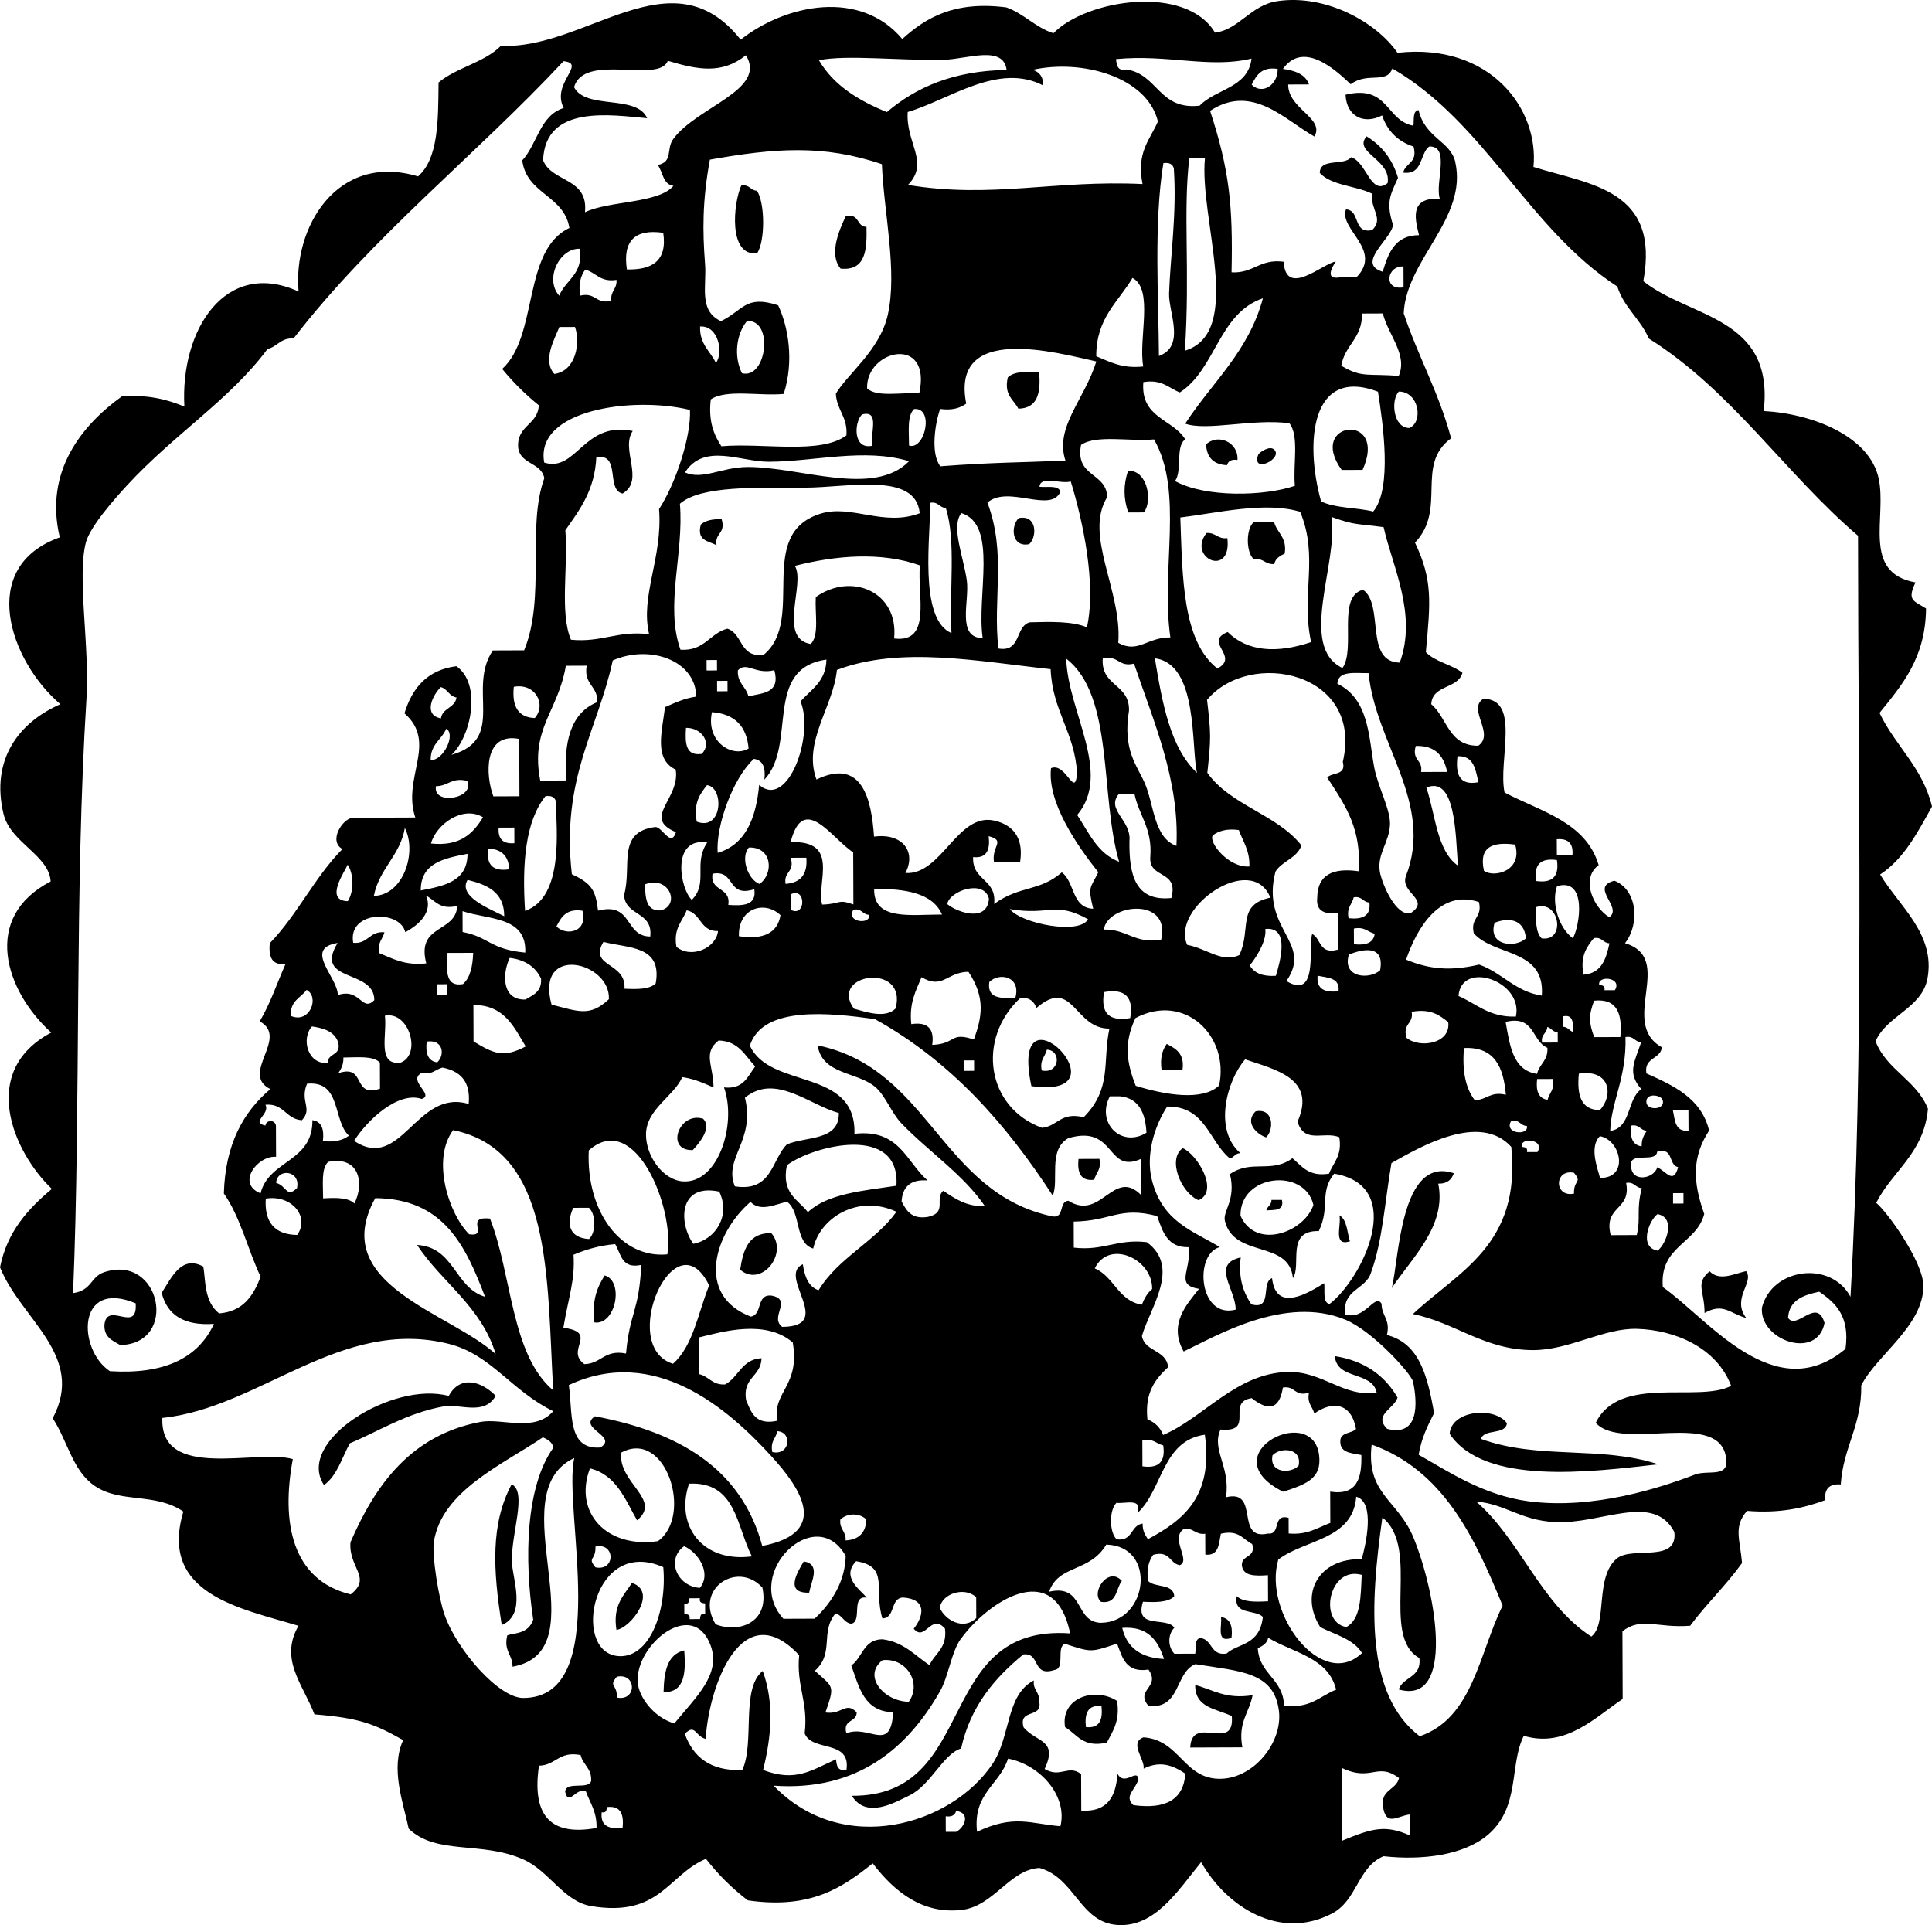 <?xml version="1.0"?>
<svg xmlns:rdf="http://www.w3.org/1999/02/22-rdf-syntax-ns#" xmlns="http://www.w3.org/2000/svg" xmlns:cc="http://web.resource.org/cc/" xmlns:xlink="http://www.w3.org/1999/xlink" xmlns:dc="http://purl.org/dc/elements/1.1/" xmlns:svg="http://www.w3.org/2000/svg" enable-background="new 0 0 207.438 206.702" xml:space="preserve" version="1.1" y="0px" x="0px" viewBox="0 0 207.438 206.702">
<g id="ornaments_2_xA0_Image" clip-rule="evenodd" fill-rule="evenodd">
	<path d="m79.587 19.926c0.903-0.16 0.965 0.528 1.681 0.553 0.88 1.282 0.896 5.431 0.025 6.715-3.139 0.356-2.551-5.408-1.706-7.268z"/>
	<path d="m90.792 23.244c1.526-0.415 1.131 1.106 2.243 1.111 0.057 2.471-0.076 4.754-2.782 4.486-1.311-1.581-0.097-4.224 0.539-5.597z"/>
	<path d="m111.56 39.954c0.229 2.268-0.189 3.898-2.223 3.926-0.501-0.995-1.566-1.419-1.132-3.354 0.65-0.648 1.97-0.643 3.35-0.572z"/>
	<path d="m146.3 50.454c-0.747 0.002-1.493 0.004-2.24 0.009-3.82-5.268 5.06-6.263 2.24-0.009z"/>
	<path d="m132.86 49.385c-0.65-0.088-0.997 0.128-1.118 0.562-1.423-0.063-2.174-0.804-2.247-2.229 1.29-1.216 3.5-0.216 3.37 1.667z"/>
	<path d="m135.1 48.818c0.078-0.218 1.18-0.995 1.677-0.567 1.11 0.959-2.47 2.708-1.68 0.567z"/>
	<path d="m121.12 50.549c2.093-0.087 2.648 3.231 1.699 4.47-0.561 0.002-1.12 0.005-1.681 0.007-0.52-1.501-0.53-2.972-0.02-4.477z"/>
	<path d="m77.484 55.752c0.469 1.581-0.782 1.453-0.549 2.801-0.819-0.487-2.168-0.437-1.688-2.231 0.497-0.438 1.262-0.606 2.237-0.57z"/>
	<path d="m109.38 55.632c1.936-0.401 2.013 1.954 1.129 2.794-1.93 0.398-2.01-1.956-1.13-2.794z"/>
	<path d="m134.57 56.094c0.746-0.002 1.491-0.005 2.238-0.007 0.325 1.168 1.394 1.589 1.132 3.352-0.497 0.25-1 0.494-1.116 1.125-1.002 0.073-1.182-0.681-2.24-0.553-0.8-0.742-0.81-3.166-0.01-3.917z"/>
	<path d="m129.54 57.232c1.002-0.075 1.185 0.681 2.241 0.551 0.51 4.286-4.35 2.169-2.24-0.551z"/>
	<path d="m110.74 116.62c-2.54-11.88 10.73 1.5 0 0zm1.11-1.68c1.91 0.412 2.175-2.147 0.551-2.24-0.17 0.76-0.79 1.08-0.55 2.24z"/>
	<path d="m125.27 112.09c0.982 0.508 1.947 1.034 1.69 2.792-0.747 0.004-1.494 0.007-2.241 0.009-0.18-1.29 0.08-2.14 0.55-2.8z"/>
	<path d="m134.81 119.33c1.936-0.401 2.013 1.953 1.129 2.794-1.14-0.4-2.29-1.67-1.13-2.79z"/>
	<path d="m75.49 120.12c0.956 0.942-0.314 2.519-1.107 3.363-3.003 0.11-1.494-4.17 1.107-3.36z"/>
	<path d="m126.99 123.28c1.549 0.651 3.958 4.625 1.699 5.59-1.91-0.81-3.37-4.43-1.7-5.59z"/>
	<path d="m115.8 124.44c0.747-0.002 1.493-0.004 2.24-0.009 0.241 1.168-0.378 1.482-0.553 2.241-1.47 0.18-1.84-0.77-1.69-2.23z"/>
	<path d="m156.1 125.97c-0.241 0.688-0.712 1.149-1.676 1.122 0.927 4.536-2.857 7.988-4.991 11.215 0.79-2.98 0.89-14.29 6.67-12.33z"/>
	<path d="m136.52 128.84c0.373 0 0.744-0.002 1.118-0.002 0.269 1.19-0.795 1.067-1.672 1.122 0.1-0.45 0.56-0.56 0.55-1.12z"/>
	<path d="m143.81 130.49c0.833 0.471 0.817 1.799 1.131 2.794-1.88 0.59-0.88-1.73-1.13-2.79z"/>
	<path d="m82.812 132.4c1.891 2.184-1.067 5.882-3.342 3.933 0.325-2.09 0.86-3.98 3.342-3.93z"/>
	<path d="m64.922 136.95c2.113 0.602 1.188 5.375-1.101 5.042-0.294-2.34 0.299-3.79 1.101-5.04z"/>
	<path d="m183.56 136.5c1.062 1.106 2.646 0.262 3.917-0.017 0.913 1.205-1.601 2.91 0.018 5.037-1.769-0.496-2.461-1.678-4.477-0.542 0-2.42-1.04-3.14 0.54-4.48z"/>
	<path d="m53.219 149.87c-1.232 2.177-3.834 0.822-5.594 1.139-4.001 0.722-7.048 2.714-10.057 3.957-0.866 1.556-1.364 3.478-2.781 4.488-3.097-4.702 7.383-11.21 13.395-9.566 1.196-2.25 3.481-1.62 5.037-0.02z"/>
	<path d="m161.8 152.81c-0.176 1.312-2.439 0.553-2.792 1.691 6.232 2.259 12.848 0.694 19.039 2.724-7.296 0.829-18.688 2.302-22.398-3.272 0.17-2.54 4.82-2.97 6.15-1.14z"/>
	<path d="m137.76 160.17c-8.122-4.09 3.878-9.979 3.905-3.37 0.02 2.01-1.57 2.63-3.9 3.37zm-1.13-3.91c-0.385 1.94 1.97 1.999 2.803 1.108 0.39-1.94-1.97-2-2.8-1.11z"/>
	<path d="m54.933 159.37c1.713 0.827-0.097 5.367 0.033 8.394 0.078 1.809 1.582 5.598-1.094 6.72-0.942-5.93-1.212-10.86 1.061-15.11z"/>
	<path d="m86.304 167.65c1.847 0.314 0.811 2.108 0.574 3.356-2.712 0.09-1.203-2.29-0.574-3.36z"/>
	<path d="m120.45 169.75c-0.658 0.833-0.474 2.503-2.229 2.247-1.17-0.96 0.77-3.89 2.23-2.25z"/>
	<path d="m67.846 169.96c2.837 0.936-0.114 4.842-1.659 5.044-0.419-2.64 0.783-3.68 1.659-5.04z"/>
	<path d="m131.1 173.63c0.983 0.13 1.279 0.956 1.129 2.234-1.69 0.58-1-1.24-1.13-2.23z"/>
	<path d="m73.469 177.21c0.18 2.409 0.057 4.516-2.222 4.486 0.046-2.19 0.39-4.08 2.222-4.49z"/>
	<path d="m128.33 180.92c1.908 0.512 3.289 1.557 6.16 1.097-0.349 1.886-1.597 2.876-1.098 5.6-1.865 0.007-3.732 0.014-5.598 0.021 0.174-3.641 4.803 0.604 4.466-3.372-1.63-0.8-3.98-0.87-3.93-3.35z"/>
	<path d="m119.94 182.63c0.332 2.188-0.469 3.25-1.103 4.481-2.618 0.581-3.186-0.911-4.483-1.662-0.52-3.13 3.17-4.37 5.58-2.82zm-3.35 2.81c1.476 0.162 1.833-0.78 1.672-2.245-1.47-0.17-1.83 0.78-1.67 2.24z"/>
	<path d="m79.527 4.256c4.908-3.855 12.889-5.408 17.349-0.066 2.545-2.304 5.593-4.112 11.178-3.397 1.915 0.69 3.083 2.134 5.051 2.776 3.529-3.634 14.236-5.297 17.348-0.066 2.601-0.324 3.814-2.954 6.701-3.382 5.192-0.77 10.619 2.246 12.894 5.545 10.006-1.109 15.219 6.089 14.599 12.258 6.09 1.915 13.613 2.386 11.796 12.267 4.976 3.976 14.101 3.773 12.926 13.943 5.328 0.292 11.362 2.735 12.342 7.228 0.911 4.184-1.862 10.129 3.958 11.177-0.938 1.954-0.198 1.958 1.132 2.796-0.06 5.331-2.583 8.216-4.994 11.21 1.685 3.543 4.618 5.83 5.634 10.054-1.537 2.746-2.979 5.593-5.57 7.296 2.043 3.397 5.967 6.413 5.083 11.172-0.597 3.194-4.372 3.969-5.574 6.738 1.197 3.104 4.41 4.169 5.626 7.253-0.432 4.774-3.796 6.64-5.558 10.095 1.22 0.995 5.077 6.387 5.068 8.936-0.014 4.283-5.01 7.4-6.672 10.659 0.063 4.338-1.94 6.624-2.2 10.639-1.22-0.096-1.778 0.467-1.671 1.688-2.318 0.86-4.924 1.435-8.392 1.15-1.484 1.693-0.758 3.044-0.537 5.6-1.71 2.391-3.823 4.383-5.572 6.735-3.56 0.28-5.189-0.986-7.273 0.588 0.009 2.425 0.019 4.85 0.027 7.275-2.924 1.942-6.099 5.297-10.616 3.958-1.58 3.104-0.335 7.657-3.878 10.647-2.603 2.197-7.075 2.737-11.184 2.279-2.814 1.198-2.796 4.755-5.574 6.181-5.606 2.876-11.263-0.718-14.009-5.545-2.566 3.17-4.974 6.979-8.932 6.749-4.099-0.234-4.572-5.044-8.416-6.123-3.202 0.144-4.921 4.129-8.378 4.509-4.165 0.46-7.163-1.903-9.533-5.001-3.222 2.566-6.621 4.953-13.416 3.97-1.692-1.291-3.189-2.778-4.495-4.461-4.126 1.763-4.915 6.289-12.292 5.085-2.981-0.485-4.522-3.773-7.295-5.01-4.531-2.018-9.319-0.429-12.324-3.309-0.586-2.795-1.986-6.44-0.597-9.512-3.04-1.708-4.605-2.371-9.524-2.765-1.233-3.231-3.795-5.892-1.715-9.508-6.118-1.86-15.035-3.352-12.359-12.265-3.043-2.074-6.743-0.856-9.523-2.76-2.4-1.645-2.905-4.841-4.507-7.26 3.578-6.725-3.405-10.593-5.657-16.206 0.777-3.876 3.029-6.287 5.564-8.419-4.206-4.02-7.864-12.663-0.064-16.785-4.981-4.504-7.488-12.388-0.062-16.229-0.179-2.837-4.322-4.149-5.064-7.257-1.382-5.793 1.603-9.812 6.111-11.775-5.392-4.57-9-14.736-0.068-17.91-1.711-7.15 2.464-12.112 6.658-15.134 2.811-0.212 4.881 0.323 6.72 1.09-0.462-8.254 4.42-15.917 12.265-12.356-0.622-6.77 4.052-14.977 12.825-12.362 2.191-1.913 2.166-6.025 2.2-10.081 1.931-1.617 4.947-2.154 6.702-3.944 9.087 0.457 18.348-10.015 25.727-0.666zm76.723 13.14c1.356 6.041-5.281 10.491-5.534 16.25 1.544 4.627 3.796 8.535 5.088 13.415-3.896 2.862-0.41 7.572-3.876 11.206 1.927 4.051 1.657 6.378 1.166 11.748 0.992 1.062 2.782 1.319 3.926 2.225-0.477 1.76-3.229 1.254-3.348 3.37 1.726 1.446 1.852 4.502 5.056 4.458 1.819-1.287-1.234-3.941 0.539-5.039 4.062 0.025 1.551 6.679 2.277 10.062 3.91 2.054 8.742 3.179 10.104 7.799-2.008 1.476-0.519 4.611 1.142 5.593 1.486-1.068-2.175-3.215 0.544-3.921 2.455 0.954 2.771 4.614 1.143 6.711 5.475 1.646-0.73 8.564 3.963 11.179-0.169 1.32-1.94 1.048-1.669 2.803 2.962 1.323 5.896 2.676 6.737 6.133-1.84 2.835-1.771 5.485-0.523 8.956-0.85 3.245-4.81 3.404-4.449 7.852 4.891 3.437 11.998 12.989 19.615 6.641 0.489-3.491-1.048-4.938-2.823-6.146-1.69 0.367-3.225 0.886-3.346 2.812 0.945 1.371 3.095-2.293 3.919 0.544-0.783 4.04-7.014 1.872-6.722-1.653 1.079-4.246 7.375-5.103 9.509-1.156 1.472-26.042 0.818-54.194 0.809-81.709-7.845-6.704-13.537-15.574-22.467-21.182-0.89-2.097-2.659-3.311-3.379-5.582-9.603-6.244-14.142-17.584-24.154-23.414-0.619 1.719-2.659 0.328-4.472 1.696-1.908-1.849-5.165-4.584-7.28-1.651 1.305 0.182 2.411 0.565 2.803 1.667-0.744 0.004-1.491 0.007-2.236 0.009-0.006 2.648 3.953 3.591 2.819 5.586-3.129-1.733-6.665-5.756-11.203-2.755 2.061 6.308 2.464 10.111 2.304 17.338 2.378 0.13 3.009-1.476 5.594-1.139 0.231 3.919 4.222 0.167 5.597-0.02-0.342 0.521-1.296 2.067 0.564 1.676 0.561-0.002 1.118-0.005 1.679-0.007 2.828-2.915-1.949-5.16-1.146-7.271 1.576 0.093 0.706 2.655 2.806 2.227 1.289-1.248-0.198-2.182-0.016-3.917-1.749-0.858-4.35-0.86-5.604-2.218 0.005-1.667 2.637-0.727 3.352-1.689 1.686 0.469 2.098 4.215 3.929 2.78 0.443-2.532-3.755-3.3-2.257-5.026 1.612 0.995 2.785 2.435 3.375 4.463-0.87 1.917-1.296 2.61-0.542 5.04-0.101 1.482-4.045 4.144-1.103 5.039 0.608-1.999 1.294-3.919 3.903-3.93-0.599-2.254-0.749-4.021 2.225-3.926-0.542-1.701 1.178-5.682-1.141-5.593-1.043 0.822-0.646 3.074-2.787 2.808 0.234-1.068 1.596-1.018 1.111-2.801-1.686-0.553-2.809-1.669-3.375-3.345-1.934 1.011-3.819 0.125-3.924-2.223 4.644-1.12 4.302 2.783 7.289 3.33 0.082-0.661-0.104-1.59 0.551-1.681 0.72 3.038 3.43 3.305 3.95 5.596zm-84.55-10.872c-0.935 2.496-8.983-0.915-10.062 2.837 1.271 2.464 6.703 0.736 7.847 3.329-3.849-0.332-10.938-1.514-11.175 4.521 0.955 2.407 4.875 1.829 4.499 5.577 2.568-1.25 7.884-0.924 9.502-2.835-1.15-0.15-1.123-1.489-1.687-2.232 1.701-0.375 0.858-1.705 1.668-2.803 2.571-3.484 10.091-5.256 7.8-8.986-2.581 2.039-5.101 1.579-8.392 0.592zm29.66-0.111c-4.793 0.109-10.427-0.558-13.432 0.05 1.586 2.712 4.255 4.329 7.297 5.57 3.127-2.658 7.135-4.44 12.854-4.525-0.33-2.716-4.28-1.15-6.72-1.095zm-40.833 5.192c-1.39-2.673 2.522-4.793-0.02-5.037-9.457 10.129-20.453 18.727-28.986 29.771-1.394-0.08-1.729 0.888-2.795 1.13-4.007 5.415-10.001 9.136-15.054 14.61-1.411 1.528-4.009 4.475-4.453 6.171-0.962 3.673 0.419 11.128 0.063 16.79-1.285 20.442-0.592 43.18-1.437 63.806 2.061-0.303 1.85-1.76 3.351-2.252 6.093-2.004 8 7.701 1.708 7.826-0.82-0.482-1.777-0.831-1.687-2.231 0.332-2.529 3.582 1.072 3.349-2.252-6.378-2.66-6.235 4.996-2.77 7.287 5.802 0.369 9.475-1.376 11.173-5.08-3.191 0.221-5.018-0.934-5.61-3.334 1.056-1.612 2.108-4.088 4.467-2.817 0.265 1.41 0.049 3.726 1.699 5.03 2.597-0.209 3.682-1.922 4.462-3.935-1.386-2.91-2.175-6.422-3.951-8.938 0.144-5.247 2.061-8.735 4.993-11.213-3.332-1.646 2.079-5.516-1.146-7.271 1.121-1.862 1.86-4.099 2.775-6.167-1.474 0.175-1.839-0.77-1.688-2.231 2.947-3.024 4.823-7.109 7.796-10.104-1.538-0.854 0.013-3.281 1.108-3.363 2.238-0.007 4.477-0.016 6.715-0.025-1.44-4.295 2.443-8.027-1.163-11.188 0.83-2.705 2.422-4.659 5.578-5.058 2.752 1.92 1.583 7.556-0.525 9.517 5.95-1.69 1.637-7.08 4.436-11.21 1.12-0.005 2.239-0.009 3.358-0.014 2.345-5.661 0.255-13.214 2.168-18.475-0.325-1.735-2.638-1.462-2.811-3.35-0.125-2.35 2.118-2.357 2.221-4.483-1.446-1.166-2.756-2.466-3.932-3.903 3.915-3.548 2.143-12.738 7.216-15.136-0.58-3.537-4.594-3.609-5.063-7.255 1.621-1.75 1.885-4.833 4.455-5.628zm60.423-4.147c3.389 0.517 3.462 4.376 7.852 3.887 1.727-1.817 5.211-1.89 5.575-5.058-4.519 1.086-8.977-0.48-14.549 0.055 0.07 0.683 0.17 1.326 1.12 1.116zm-8.95 1.713c-4.842-2.5-10.088 1.55-14.54 2.853-0.222 3.377 2.39 5.395 0.029 7.833 9.027 1.487 15.688-0.553 25.184-0.096-0.679-3.459 0.815-4.766 1.653-6.722-1.175-4.812-8.193-6.718-13.451-5.542 0.71 0.228 1.15 0.717 1.13 1.674zm22.39-0.085c1.157 1.157 2.84-0.014 2.792-1.689-1.76-0.26-2.28 0.706-2.79 1.689zm-58.172 8.057c-0.811 4.429-0.792 7.628-0.517 11.194 0.187 2.414-0.717 5.01 1.702 6.148 2.37-1.118 2.625-2.874 6.149-1.701 1.079 2.284 1.732 5.955 0.597 9.512-2.554 0.253-6.164-0.544-7.833 0.59-0.276 2.336 0.327 3.79 1.139 5.03 4.477-0.389 10.657 0.913 13.427-1.17 0.141-2.015-1.044-2.694-1.136-4.472 1.234-2.113 4.701-4.655 5.564-8.417 1.079-4.707-0.421-11.115-0.621-16.227-6.254-2.133-11.527-1.726-18.471-0.487zm51.002 20.513c6.449-1.963 1.496-14.228 2.159-20.715-0.561 0.002-1.118 0.004-1.679 0.007-0.7 5.87 0.09 11.959-0.48 20.708zm-2.79 0.569c2.9-1.057 1.022-4.709 1.093-6.722 0.15-4.181 0.838-8.523 0.51-13.431-0.125-0.438-0.471-0.649-1.12-0.558-1.05 6.388-0.51 14.779-0.48 20.711zm-57.122-9.295c2.684 0.059 4.353-0.883 3.903-3.935-3.06-0.435-4.361 0.877-3.903 3.935zm-7.264 2.823c0.68-1.74 2.594-2.257 2.219-5.044-2.179-0.093-3.829 3.232-2.219 5.044zm2.239-0.009c1.71-0.412 1.65 0.961 3.36 0.549-0.13-1.057 0.625-1.236 0.551-2.241-1.759 0.275-2.19-0.79-3.362-1.106-0.469 0.651-0.733 1.503-0.549 2.798zm88.417-0.895c-0.003-0.747-0.007-1.494-0.007-2.238-1.83-0.111-2.2 2.632 0.01 2.238zm-32.99 7.403c1.452 0.592 2.746 1.348 5.039 1.098-0.54-3.015 1.154-8.277-1.154-9.51-1.52 2.587-3.91 4.298-3.89 8.412zm8.97 3.883c-1.211-0.464-1.912-1.441-3.921-1.106-0.314 3.875 3.151 3.939 4.499 6.142-1.093 0.77-0.286 3.427-1.102 4.479 3.307 1.812 9.644 1.622 12.875 0.513-0.217-2.221 0.492-5.368-0.588-6.716-3.907-0.523-8.854 0.863-11.189 0.043 2.857-4.409 6.813-7.733 8.344-13.462-4.75 1.606-5.06 7.62-8.92 10.107zm17.34-2.864c2.229 1.341 2.887 0.806 6.159 1.095 0.991-2.284-1.113-4.363-1.705-6.711-0.747 0.002-1.492 0.007-2.238 0.009 0.06 2.669-1.86 3.366-2.22 5.607zm-64.356 0.803c2.689 0.676 3.425-5.823 0.538-5.6-1.119 1.326-1.461 3.754-0.538 5.6zm-20.147 0.077c2.354-0.321 2.807-3.391 2.219-5.046-0.56 0.002-1.119 0.004-1.679 0.007-0.536 1.337-1.833 3.591-0.54 5.039zm17.344-1.186c0.84-1.014 0.304-4.044-1.694-3.91-0.062 1.936 1.104 2.633 1.694 3.91zm16.24 2.737c1.062 0.988 3.697 0.394 5.599 0.538 1.38-6.338-5.744-4.719-5.599-0.538zm10.639 1.637c-0.649 0.474-1.499 0.745-2.797 0.572-0.533 1.476-1.062 4.796 0.024 6.155 5.497-0.423 8.844-0.408 13.43-0.61-1.188-3.573 2.031-6.524 3.316-10.646-4.23-0.935-15.68-4.14-13.97 4.529zm38.1 10.489c1.48 0.758 3.819 0.647 5.6 1.098 2.072-2.468 1.041-9.5 0.513-12.873-7.19-2.719-7.88 5.426-6.11 11.775zm9.48-7.872c1.545-0.647 1.027-3.928-1.134-3.912-0.88 0.952-0.6 3.896 1.13 3.912zm-92.887 3.714c3.507 1.07 4.199-4.49 9.501-3.395-1.349 1.979 1.34 5.299-1.093 6.72-1.82-0.412-0.142-4.352-2.813-3.907-0.169 3.55-1.791 5.656-3.328 7.849 0.321 3.792-0.624 8.867 0.603 11.75 3.321 0.321 4.985-1.002 8.393-0.592-0.979-4.117 1.472-8.191 1.068-13.435 1.784-2.735 3.452-7.781 3.318-10.646-6.155-1.496-16.694-0.021-15.649 5.656zm39.169-1.831c1.712 0.54 2.738-4.128 0.544-3.919-0.769 0.726-0.544 2.434-0.544 3.919zm-3.917 0.016c-0.344-1.152 0.888-3.892-1.134-3.352-0.858 0.854-0.982 3.839 1.134 3.352zm22.385-0.086c-0.665 3.479 2.691 2.908 2.819 5.588-2.56 4.097 1.607 10.079 1.18 15.665 2.131 1.182 3.102-0.62 5.593-0.581-1.057-7.269 1.473-15.651-1.759-21.26-2.55 0.253-6.16-0.542-7.83 0.588zm-33.573 1.81c-2.984-0.002-6.924-2.061-8.949 1.15 1.909 0.845 3.935-0.574 6.713-0.585 5.722-0.016 13.538 3.268 17.346-0.624-4.816-1.451-10.213 0.055-15.11 0.059zm31.353 3.236c-1.057 2.33-5.608-0.779-7.831 1.15 2.059 5.495 0.561 10.254 1.18 15.665 2.482 0.421 1.761-2.343 3.348-2.81 2.295-0.063 4.586-0.127 6.157 0.535 1.027-4.672-0.451-11.465-1.737-15.662-0.981 0.326-3.29-0.663-3.356 0.574 0.84 0.09 2.06-0.21 2.24 0.548zm-27.424-0.453c-5.084 0.015-11.173-0.246-13.426 1.728 0.453 5.354-1.63 10.919 0.061 15.669 2.605 0.171 3.108-1.747 5.028-2.257 1.707 0.528 1.299 3.186 3.929 2.783 4.536-3.793-0.968-12.941 6.097-15.134 3.296-1.02 6.766 1.432 10.633-0.041-0.402-4.454-7.6-2.767-12.322-2.748zm15.734 15.61c-0.259-4.422 0.526-9.892-0.61-13.428-0.716-0.03-0.778-0.715-1.682-0.556 0.098 3.172-1.317 12.49 2.292 13.984zm24.57-12.406c0.236 6.503 0.223 13.255 3.98 16.213 2.459-1.298-1.571-2.835 1.104-3.921 2.098 2.09 5.227 2.339 8.959 1.084-1.118-5.128 0.854-9.1-1.173-13.986-3.74-1.144-8.97 0.143-12.87 0.61zm-22.92 6.802c0.297 2.168-1.134 6.107 1.702 6.15-0.681-4.557 1.686-12.185-2.29-13.424-1.15 1.451 0.24 4.696 0.59 7.274zm40.33 9.359c1.466-2.075-0.624-7.679 2.206-8.401 2.31 1.605 0.121 7.743 3.946 7.818 1.897-5.186-0.802-10.359-1.735-14.542-2.862-0.392-3.061-0.178-5.597-1.1 0.77 4.946-3.62 13.92 1.18 16.225zm-58.801-10.967c1.179 1.847-1.886 7.797 1.71 8.387 0.934-0.932 0.433-3.289 0.541-5.04 3.862-2.719 8.915-0.542 8.412 4.447 4.087 0.524 2.467-4.614 2.768-7.847-4.186-1.486-9.044-1.065-13.431 0.053zm-19.548 10.149c-1.622 7.497-5.562 12.691-4.392 22.961 2.249 1.027 2.548 1.844 2.813 3.905 3.75-0.968 2.817 2.783 5.607 2.778 0.296-2.732-2.694-2.156-2.814-4.465 0.879-3.031-0.845-6.754 3.329-7.289 0.745-0.086 1.698 2.268 2.241 0.551-3.698-1.548 0.475-3.545-0.025-6.715-2.358-1.123-1.479-4.03-1.146-6.713 1.044-0.451 2.046-0.94 3.354-1.129-0.081-3.954-5.074-5.607-8.967-3.881zm24.067 1.025c-0.392 3.976-3.69 7.74-2.194 11.762 4.921-2.369 5.909 2.159 6.18 6.132 3.067-0.412 4.559 1.628 3.373 3.905 3.857 0.269 5.583-6.469 9.491-5.634 1.277 0.273 3.331 1.166 2.816 4.465-0.934 0.005-1.867 0.009-2.801 0.012-0.287-1.756 1.312-2.291-0.569-2.796 0.164 1.464-0.195 2.407-1.67 2.245-0.13 2.566 2.54 2.309 2.258 5.028 2.778-2.006 4.841-1.291 7.264-3.384 1.407 1.016 1.039 3.819 3.37 3.903-0.587-2.398-0.325-2.159 0.547-3.919-2.259-2.849-5.492-7.479-5.078-11.172 1.614-0.683 2.564 3.345 2.799 0.546-0.253-4.424-2.655-6.686-2.84-11.181-7.68-0.818-16.128-2.513-22.952 0.088zm-13.991 0.055c0.373-0.002 0.746-0.005 1.119-0.005-0.001-0.373-0.002-0.747-0.005-1.118-0.373 0-0.744 0.002-1.118 0.004 0.002 0.372 0.003 0.745 0.004 1.119zm6.202 11.727c0.15-1.275-0.144-2.102-1.128-2.234-2.284 2.098-4.121 7.314-3.879 10.09 3.018-0.909 4.109-3.728 4.448-7.294 3.082 2.66 5.942-5.319 4.443-8.97 1.139-1.287 2.727-2.126 2.782-4.488-6.829 0.964-3.112 9.13-6.666 12.896zm33.591 3.789c1.257 1.917 2.195 4.156 4.498 5.021-2.079-7.08-0.518-17.833-5.68-21.804 0.17 5.698 4.96 12.299 1.18 16.783zm5.56-11.213c-0.706 4.263 0.87 5.884 1.708 7.829 0.988 2.289 0.947 5.836 3.384 6.702 0.346-7.053-2.46-13.383-4.553-19.57-1.71 0.415-1.65-0.958-3.36-0.544-0.21 3.01 2.9 2.691 2.82 5.583zm7.3 6.688c-0.651-2.801 0.164-11.711-4.525-12.294 0.8 4.803 1.64 9.573 4.52 12.294zm-70.516 0.83c0.933-0.005 1.866-0.009 2.798-0.012-0.326-4.226 0.52-7.289 3.326-8.407 0.085-1.771-1.495-1.865-1.135-3.915-0.746 0.002-1.493 0.007-2.239 0.009-0.835 4.944-3.84 6.711-2.75 12.325zm21.221-11.835c-0.081 1.391 0.886 1.73 1.131 2.794 1.489-0.378 3.46-0.285 2.787-2.81-2.041 0.505-2.985-0.977-3.918 0.016zm56.625 27.766c0.157 1.052-0.629 2.609-1.662 3.923 0.478 0.829 1.411 1.2 2.801 1.111 0.4-1.34 1.61-5.341-1.14-5.029zm2.26 5.589c3.476 2.106 2.325-3.65 2.778-5.048 0.995 0.496 0.722 2.268 2.806 1.667-0.005-1.305-0.012-2.612-0.016-3.917-1.462 0.164-2.407-0.196-2.246-1.669 0.027-2.389 1.617-3.229 4.468-2.814 0.239-4.525-1.264-6.811-3.397-10.063 0.52-0.599 2.065-0.18 1.674-1.685 2.252-9.667-9.979-12.16-14.576-6.658 0.426 3.693 0.429 4.133 0.03 7.833 2.478 3.498 7.471 4.457 10.104 7.797-0.479 1.385-2.067 1.663-2.787 2.81-1.62 6.241 4.07 7.546 1.18 11.746zm5.48-31.923c3.418 1.649 3.368 5.787 3.951 8.942 0.396 2.138 1.748 4.529 1.703 6.148-0.055 1.917-1.383 3.152-1.1 5.042 0.187 1.257 1.778 5.037 3.374 4.463 2.089-1.428-1.19-2.118-0.573-3.915 3.061-7.835-3.264-14.237-4.001-21.811-1.48 0.016-3.29-0.299-3.35 1.131zm-66.595 0.816c0.374-0.002 0.746-0.002 1.12-0.004-0.002-0.374-0.003-0.747-0.005-1.118-0.374 0.002-0.746 0.002-1.119 0.004 0.001 0.371 0.002 0.744 0.004 1.118zm-29.651 2.91c0.161-1.141 1.511-1.102 1.671-2.243-0.8-0.132-0.947-0.92-1.684-1.116-0.784 0.738-1.998 2.972 0.013 3.359zm10.074-0.037c1.279-1.457 0.051-3.789-2.251-3.352-0.216 2.093 0.459 3.284 2.251 3.352zm22.958 3.27c-0.204-2.418-1.515-3.716-3.933-3.903-0.691 3.177 2.197 4.955 3.933 3.903zm-34.134 1.248c1.401 0.048 2.724-2.812 1.667-3.366-0.493 1.185-1.698 1.663-1.667 3.366zm29.099-0.669c1.157-1.157-0.011-2.837-1.688-2.794-0.105 1.605-0.059 3.056 1.688 2.794zm-22.367 4.561c0.933-0.004 1.865-0.007 2.797-0.011-0.008-2.052-0.015-4.104-0.023-6.155-3.84-0.75-3.634 3.918-2.774 6.166zm99.606-2.619c0.932-0.002 1.865-0.007 2.799-0.009-0.355-1.703-1.253-2.855-3.368-2.785-0.46 1.583 0.79 1.446 0.57 2.794zm6.16 1.098c-0.321-1.362-0.49-2.876-2.248-2.79-0.23 1.913 0.18 3.188 2.25 2.79zm-111.93 0.426c-0.381 2.1 4.239 1.348 3.355-0.572-1.711-0.399-2.036 0.578-3.355 0.572zm27.998 3.809c2.798 1.057 2.956-3.707 1.103-3.919-0.738 0.939-1.475 1.879-1.103 3.919zm78.339-3.655c0.997 2.928 1.106 6.75 3.388 8.382-0.25-3.429-0.26-9.691-3.39-8.382zm-96.772 13.24c4.25-1.474 3.333-8.916 3.313-11.764-0.125-0.437-0.472-0.646-1.122-0.556-2.153 2.694-2.519 7.164-2.191 12.32zm64.892-7.521c-0.046 3.602 0.585 6.526 4.499 6.139 0.843-3.097-2.491-1.986-2.257-4.47 0.224-3.029-1.223-4.384-1.703-6.708-0.561 0.002-1.12 0.004-1.678 0.007-1.42 1.713 1.36 2.789 1.14 5.032zm-74.994 0.284c3.141 0.331 4.53-1.079 5.587-2.819-2.169-1.307-5.022 0.756-5.587 2.819zm38.616-0.146c5.35-0.196 2.75 4.297 3.383 6.702 2.091-0.059 1.593-0.633 3.357-0.014l-0.021-5.595c-2.267-1.446-5.34-6.49-6.719-1.093zm-44.749 5.768c3.148-0.048 4.665-4.646 3.331-7.289-0.528 3.008-2.746 4.338-3.331 7.289zm15.088-5.656c-0.002-0.558-0.005-1.118-0.006-1.678-0.56 0.002-1.119 0.005-1.679 0.007-0.097 1.22 0.464 1.778 1.685 1.671zm74.989-0.845c-0.501 0.724 1.694 3.514 3.931 3.343 0.05-1.735-0.695-2.671-1.135-3.912-1.3-0.176-2.15 0.098-2.8 0.569zm-55.938 6.93c1.816-1.84 0.111-3.88 1.655-6.162-3.945-0.6-2.899 5.021-1.655 6.162zm92.878-4.832c0.561-0.002 1.121-0.005 1.679-0.007 0.098-1.221-0.465-1.776-1.686-1.672 0.01 0.56 0.01 1.121 0.01 1.679zm-112.48 1.548c-0.074-1.423-0.823-2.166-2.248-2.229-0.253 1.75 0.495 2.495 2.248 2.229zm26.868 1.576c1.545-1.073 1.393-3.994-1.134-3.912-0.934 1.008-0.135 3.434 1.134 3.912zm77.789-1.414c1.082 0.792 4.177 0.014 3.348-2.812-2.39-0.322-3.93 0.2-3.35 2.812zm-114.16 2.113c2.504-0.487 5.025-0.959 5.022-3.935-2.503 0.487-5.024 0.958-5.022 3.935zm39.174-0.709c1.573-0.111 2.381-0.981 2.228-2.808-0.56 0.002-1.119 0.004-1.679 0.007 0.467 1.581-0.785 1.453-0.549 2.801zm-47.003 1.859c0.668-1.052 0.661-2.872-0.015-3.919-0.302 0.744-2.54 3.857 0.015 3.919zm127.59-2.166c1.751 0.252 2.495-0.494 2.229-2.248-1.76-0.252-2.5 0.497-2.23 2.248zm-86.738 2.569c1.602 0.105 3.055 0.06 2.792-1.689-3.004 0.965-1.968-2.138-4.485-1.66-0.295 1.98 1.988 1.365 1.693 3.349zm-24.06 1.211c-0.002-2.619-1.85-3.379-3.933-3.901-1.061 1.763 2.292 3.074 3.933 3.901zm73.328 3.076c2.143 0.403 3.746 1.97 5.6 1.1 1.325-2.787-0.323-5.406 3.333-6.168-2-4.987-10.75 1.097-8.93 5.068zm-56.542-3.7c2.176-0.524 0.957-3.81-1.688-2.792 0.07 1.428 0.115 2.881 1.688 2.792zm30.222 0.444c-1.023-2.339-3.95-2.76-7.285-2.769-0.102 3.473 3.95 2.76 7.285 2.769zm0.56-1.12c1.127 0.922 4.289 1.99 4.476-0.576-0.5-2.12-4.22-0.881-4.48 0.576zm63.24 0.319c-0.068 1.38-0.072 2.696 0.574 3.357 2.62 0.41 1.96-4.161-0.57-3.357zm3.93 3.347c0.742-1.298 1.566-6.563-1.699-5.591-0.63 1.708 0.15 4.466 1.7 5.591zm-125.36-0.65c-0.56-2.443-6.215-2.322-5.591 1.141 1.637 0.139 1.714-1.273 3.353-1.132-0.173 0.756-0.792 1.073-0.551 2.241 1.454 0.594 2.75 1.348 5.041 1.1-1.093-4.245 3.138-3.204 3.335-6.169-1.935 0.451-2.365-0.615-3.362-1.107 0.747 1.677-0.636 3.071-2.225 3.926zm41.404-2.392c1.636 0.815 1.624-2.507-0.006-1.678 0.003 0.558 0.004 1.118 0.006 1.678zm59.881 0.89c1.464 0.152 2.407-0.214 2.231-1.688-0.715-0.027-0.776-0.715-1.683-0.553-0.17 0.759-0.79 1.073-0.55 2.241zm6.18 4.452c2.532 1.05 4.772 1.238 7.835 0.528 2.482 0.87 3.828 2.888 6.729 3.334 0.383-5.067-5.114-4.211-7.301-6.688-0.412-1.71 0.959-1.651 0.547-3.361-4.2-1.412-6.68 2.821-7.82 6.191zm-71.646-2.52c2.648 0.398 4.148-0.344 4.468-2.257-1.661-1.608-4.564-0.8-4.468 2.257zm29.086-2.913c1.225 1.571 7.496 2.792 8.4 1.088-3.58-1.972-4.12-0.348-8.4-1.088zm-58.75 2.463c2.844 0.537 2.938 1.865 6.725 2.211 0.172-3.919-3.951-3.507-6.732-4.45 0.002 0.749 0.005 1.494 0.007 2.24zm10.072-0.598c1.084 1.084 3.427 0.572 2.791-1.689-1.757-0.258-2.283 0.707-2.791 1.689zm12.881 2.188c1.62 1.33 4.278 0.119 4.47-1.694-1.925 0.068-1.809-1.922-3.367-2.227-0.464 1.214-1.441 1.915-1.103 3.921zm20.693-3.434c-0.715-0.029-0.778-0.715-1.682-0.556-0.864 1.383 1.908 1.64 1.682 0.556zm25.194 1.581c2.482-0.068 3.29 1.555 6.16 1.098 1.1-4.63-5.74-3.901-6.16-1.093zm41.96-0.72c-0.751 2.514 2.269 2.708 3.366 1.669-0.18-2.103-1.88-2.27-3.37-1.673zm-15.1 2.293c1.277 0.152 2.104-0.141 2.234-1.125-0.756-0.173-1.07-0.792-2.241-0.553 0.01 0.553 0.01 1.113 0.01 1.673zm-109.1 5.46c2.432-0.809 2.58 1.903 3.919 0.544 0.014-3.397-6.557-1.833-3.941-6.139-3.724 0.61 0.027 3.67 0.022 5.6zm30.778-0.68c1.379 0.068 2.696 0.075 3.355-0.571 0.733-4.11-2.966-3.755-5.614-4.457-1.639 2.73 2.471 2.14 2.259 5.03zm102.97-1.51c1.924-0.135 2.432-1.674 2.787-3.368-0.717-0.027-0.778-0.715-1.683-0.553-0.74 0.94-1.48 1.88-1.11 3.92zm-120.32 1.02c0.799-0.694 1.053-1.929 1.107-3.363-0.934 0.002-1.865 0.007-2.797 0.009-0.018 1.7-0.313 3.68 1.69 3.35zm95.128-3.17c-0.757 2.514 2.263 2.709 3.36 1.667 0.49-2.77-1.84-2.29-3.36-1.67zm-88.406 4.82c0.818-0.489 1.772-0.845 1.67-2.243-0.601-1.266-1.706-2.029-3.367-2.227-0.834 1.78-0.822 4.56 1.697 4.47zm2.8 0.55c2.791 0.686 4.09 1.373 6.154-0.585 0.199-4.04-7.952-5.97-6.154 0.59zm39.724-2.95c-0.595 1.453-1.349 2.749-1.101 5.042 1.752-0.267 2.5 0.476 2.248 2.229 2.618-0.104 1.854-1.446 4.475-0.576 0.852-2.392 1.287-4.452-0.586-7.273-2.33 0.03-2.75 1.94-5.032 0.58zm-7.263 3.38c1.282 0.351 3.38 1.098 4.478-0.017 1.331-5-7.222-3.78-4.478 0.02zm14.535-2.85c-0.248 1.747 1.202 1.783 2.806 1.667 0.62-2.27-1.73-2.76-2.81-1.67zm37.5 0.98c0.164-1.476-1.173-1.439-2.245-1.669-0.15 1.47 0.79 1.83 2.25 1.67zm12.88 0.51c1.952 0.838 3.284 2.304 6.162 2.213 0.83-3.83-5.87-6.1-6.16-2.21zm-109.69-0.14c0.373 0 0.746-0.003 1.119-0.005-0.002-0.373-0.003-0.744-0.005-1.118-0.373 0.003-0.746 0.005-1.119 0.005 0.002 0.37 0.003 0.74 0.005 1.12zm125.36-0.48c0.374-0.002 0.747-0.004 1.12-0.004 0.866-1.383-1.908-1.638-1.68-0.556 0.34 0.03 0.66 0.08 0.56 0.56zm-141.02 2.77c2.036 0.854 3.092-2.063 1.669-2.804-0.622 0.87-1.815 1.17-1.669 2.8zm90.103 0.22c0.389-2.263-0.547-3.192-2.808-2.789-0.39 2.27 0.55 3.19 2.81 2.79zm-9.47 11.79c1.694-0.178 1.995-1.739 4.473-1.139 3.076-3.102 2.004-5.966 2.765-9.522-3.806 0.043-3.886-5.616-7.843-2.207-0.234-0.703-0.729-1.143-1.686-1.115-4.78 4.4-3.67 11.83 2.3 13.98zm-61.036-9.28c2.166 1.305 3.193 1.806 5.6 0.537-1.271-2.091-2.278-4.447-5.614-4.454 0.005 1.3 0.01 2.6 0.014 3.91zm120.33-0.46c0.932-0.003 1.865-0.007 2.799-0.01 0.236-2.488-0.328-4.164-2.814-3.907-0.59 1.59-0.58 2.34 0.01 3.92zm-49.26-2.05c-1.266 2.671-0.965 4.757 0.03 7.275 3.163 0.981 7.173 1.663 8.953-0.034 1.13-5.33-3.71-10.02-8.98-7.24zm-78.891 4.78c2.273-0.874 0.903-5.574-1.698-5.03 0.269 1.97-0.895 5.39 1.698 5.03zm50.91-4.67c-4.848-0.665-12.04-1.474-13.422 2.849 2.167 4.743 11.438 2.332 11.229 9.471 4.838-0.567 5.557 3.015 7.855 5.008-1.827-0.14-2.692 0.674-2.791 2.249 0.515 0.978 1.048 1.938 2.805 1.667 2.17-0.469 0.69-1.963 1.667-2.806 1.236 0.815 2.41 1.692 4.484 1.663-2.336-3.425-6.056-5.866-8.988-8.92-1.053-1.096-1.722-2.999-2.812-3.905-1.99-1.653-5.679-1.294-6.173-4.454 12.039 2.473 13.225 15.886 25.254 18.372 1.291 0.166 0.614-1.619 1.671-1.686 3.516 2.239 4.864-3.616 7.834-0.59-0.005-1.307-0.01-2.611-0.014-3.916-3.787 1.719-2.689-3.744-7.843-2.209-2.2 1.289-0.956 4.529-1.658 6.162-5-7.69-10.94-14.44-19.091-18.95zm57.091 2.02c1.453 1.166 4.773 0.608 4.471-1.694-0.94-0.74-1.881-1.476-3.924-1.106 0.23 1.34-1.02 1.22-0.55 2.8zm16.78-1.19c0.562-0.005 0.669 0.45 1.122 0.553-0.057-0.879 0.066-1.939-1.127-1.673 0.01 0.38 0.01 0.75 0.01 1.12zm-132.62 3.87c0.002-1.111 1.525-0.718 1.11-2.243-0.391-1.103-1.499-1.485-2.804-1.667-1.203 1.37-0.401 4.13 1.694 3.91zm132.07-2.18c-0.003-0.374-0.005-0.747-0.005-1.121-0.561 0.005-0.67-0.45-1.12-0.553-0.03 0.715-0.716 0.776-0.556 1.681 0.56-0.01 1.12-0.01 1.68-0.01zm-5.6-2.22c0.457 2.537 0.776 5.211 3.379 5.584 0.237-1.068 1.2-1.409 1.109-2.801-1.71-0.72-1.33-3.54-4.49-2.78zm-114.71 4.35c0.878-0.833 0.614-2.503-1.128-2.234-0.152 1.27 0.142 2.1 1.128 2.23zm29.671 2.69c-1.046-0.443-2.053-0.929-3.362-1.108-0.9 2.074-3.894 3.443-3.893 6.173 0 2.33 1.825 4.862 3.936 5.021 3.823 0.289 5.842-6.157 4.438-10.09 2.11 0.232 2.545-1.193 3.351-2.252-1.094-1.146-1.758-2.724-3.929-2.783-1.721 1.34-0.573 2.64-0.541 5.04zm96.273 4.67c2.291-0.328 1.783-3.437 3.341-4.49-1.569-1.754-0.701-2.961-0.019-5.037-0.715-0.03-0.778-0.716-1.683-0.554 0.12 4.44-1.55 6.93-1.64 10.08zm-14.56-3.31c1.316 0.009 1.645-0.971 3.354-0.574-0.251-2.929-1.178-5.181-4.497-5.017-0.21 2.47 0.18 4.33 1.15 5.59zm-122.01-2.89c3.062-1.029 1.42 2.689 4.482 1.662-0.003-0.934-0.007-1.864-0.01-2.798-0.724-0.771-2.433-0.545-3.92-0.547 0.028 0.78-0.258 1.24-0.552 1.69zm67.152-0.25c0.374-0.002 0.747-0.005 1.119-0.005-0.001-0.373-0.002-0.746-0.004-1.12-0.371 0-0.745 0.002-1.118 0.005v1.12zm29.7 8.84c-0.561 0-0.665 0.456-1.116 0.564-2.264-1.84-2.601-5.624-6.738-5.572-1.446 2.223-2.286 5.276-1.65 7.843 1.129 4.546 4.345 5.456 7.305 7.246-2.806 0.745-2.254 7.749 1.703 6.711 0.007-2.188-2.678-4.88 0.54-5.6-0.278 2.339 0.325 3.789 1.136 5.032 2.351 0.656 0.991-2.363 2.229-2.808 0.419 3.778 3.931 1.553 5.6 0.54 0.099 0.836-0.191 2.065 0.567 2.236 3.509-2.665 8.414-12.657 0.506-13.993-1.636 2.018-0.398 3.596-1.656 6.162-3.584-0.087-1.808 3.684-2.777 5.048-0.401-4.128-6.309-2.1-7.301-6.128-0.262-1.072 1.225-2.236 0.542-5.039 2.343-1.607 4.436-0.032 6.708-1.703 1.016 0.85 1.724 2.008 3.926 1.662 0.465-1.214 1.439-1.915 1.103-3.921-1.669-0.67-3.732 0.771-4.481-1.663 2.081-4.687-2.486-5.606-5.625-6.694-1.99 2.29-3.41 7.59-0.51 10.07zm-95.146-1.32c5.078 3.394 6.673-5.656 12.297-3.964 0.231-2.48-0.947-3.541-2.813-3.908-0.756 0.18-1.066 0.802-2.236 0.569-1.571 0.848 1.43 2.351 0.01 2.797-2.561-0.86-5.89 2.32-7.258 4.5zm133.75-3.31c1.471-1.551 1.144-4.427-2.255-3.91-0.22 2.28 0.21 3.9 2.25 3.91zm-139.35 1.09c-1.753-0.107-1.898-1.833-3.924-1.664 0.539 1.04-1.669 1.878 0.008 2.238 0.004-0.565 0.978-0.708 1.119-0.005 0.004 1.12 0.009 2.238 0.014 3.358-1.996-0.152-4.307 2.874-1.665 3.924 0.873-3.593 5.627-3.336 5.566-7.856 0.985 0.133 1.28 0.959 1.127 2.236 1.299 0.173 2.15-0.1 2.796-0.571-1.753-1.604-0.787-5.95-4.499-5.579-0.799 1.93 0.637 2.63-0.542 3.91zm133.74-2.19c0.173-0.758 0.792-1.072 0.551-2.24-0.558 0.002-1.118 0.004-1.676 0.007-0.15 1.28 0.15 2.1 1.13 2.23zm-86.18-0.23c1.142 4.648-2.335 6.479-1.083 9.519 3.999 0.624 3.917-2.803 5.58-4.499 2.095-0.893 5.641-0.347 5.583-3.377-3.129-0.83-6.821-4.32-10.08-1.64zm43.11 3.76c-0.114-2.134-0.811-3.681-2.814-3.908-0.374 0-0.745 0.003-1.118 0.003-1.5 2.85 1.24 5.57 3.93 3.91zm55.39-3.57c-0.191-0.45-1.487-0.667-1.679 0.007-0.37 1.29 2.19 1.2 1.68-0.01zm2.81 3.34c-0.005-0.744-0.007-1.491-0.01-2.238-0.56 0.002-1.12 0.005-1.681 0.007 0.24 1.07 0.21 2.41 1.69 2.23zm-17.35-0.49c-0.715-0.027-0.778-0.715-1.681-0.556-0.87 1.39 1.9 1.65 1.68 0.56zm-115.29 0.44c-2.382 3.231-0.417 9.077 1.723 11.188 2.229 0.294-0.611-1.979 2.232-1.688 2.378 6.03 2.238 14.597 6.786 18.443-0.69-12.22-0.093-25.75-10.741-27.94zm127.61 1.75c-0.027-0.771 0.26-1.232 0.554-1.681-0.715-0.03-0.776-0.716-1.681-0.554-0.15 1.27 0.14 2.1 1.13 2.23zm-113.05 0.43c-0.305 6.618 3.51 11.639 8.437 11.161 0.83-4.9-3.454-15.57-8.437-11.16zm86.188 1.35c-0.689 3.962-0.947 8.351-2.192 11.762-0.561 1.86-3.093 1.765-2.783 4.486 2.095 0.735 3.197-2.344 3.912-1.132-0.005 1.318 0.973 1.644 0.574 3.354 3.563 0.904 4.377 4.577 5.068 8.376-0.691 1.357-1.375 2.726-1.662 4.483 2.965 1.651 6.85 4.338 11.773 4.992 7.002 0.931 14.267-1.476 17.896-2.867 1.383-0.528 3.646 0.387 3.351-1.689-0.586-5.401-11.195-0.704-14.005-3.867 2.532-5.215 11.003-2.115 14.537-3.971-1.53-4.076-5.998-6.001-10.099-6.117-3.592-0.104-7.23 2.286-11.184 2.282-5.224-0.012-8.348-2.968-12.887-3.871 4.912-4.603 11.63-7.412 10.564-17.949-3.4-3.76-9.82 0.03-12.87 1.74zm22.39 1.6c3.161 0.06 2.247-4.09-0.019-4.477-1.1 1.11-0.34 3.2 0.02 4.48zm-87.306-1.35c-0.605 3.045 1.198 3.661 2.258 5.03 2.111-1.992 5.923-2.298 9.504-2.835 0.44-6.69-8.957-4.31-11.762-2.2zm79.466-1.42c0.371-0.002 0.744-0.004 1.118-0.004 0.865-1.383-1.908-1.64-1.681-0.556 0.34 0.03 0.66 0.08 0.56 0.56zm11.19 1.08c-0.298 2.291 2.423 1.883 2.802 0.549 0.988 0.484 1.739 1.867 2.235-0.01-1.079-0.223-0.45-2.167-2.243-1.669-0.14 1.16-2.46 0.16-2.8 1.13zm-140.45 3.89c1.379-0.082 2.696-0.096 3.36 0.547 1.1-2.19 0.517-5.146-2.816-4.466-0.767 0.72-0.544 2.43-0.544 3.92zm-5.042-1.66c1.142 0.308 1.104 1.679 2.241 0.549 0.413-1.91-2.147-2.17-2.241-0.55zm139.35 1.15c-0.055-1.528 0.93-1.13-0.009-2.239-2.15-0.43-2.14 2.69 0.01 2.24zm-35.81 2.37c1.617 3.695 6.812 1.823 7.831-1.15-0.93-4.03-7.9-3.32-7.83 1.15zm39.75 2.09c0.934-0.005 1.864-0.009 2.796-0.012 0.46-1.915-0.082-2.604 0.542-5.039-0.715-0.027-0.779-0.715-1.681-0.554 0.57 2.98-2.45 2.4-1.66 5.6zm-98.498 0.93c2.462-0.479 4.015-3.102 2.777-5.606-4.462-0.93-4.321 3.49-2.777 5.61zm-42.535-0.95c1.403-1.963-0.62-4.358-3.372-3.902-0.162 2.59 0.996 3.86 3.372 3.9zm8.38-3.95c-5.119 9.298 7.999 12.237 12.935 16.741-1.566-5.164-5.777-7.664-8.44-11.72 4.03 0.243 4.01 4.572 7.297 5.567-2.07-5.41-4.399-10.55-11.792-10.59zm139.35 0.58c0.373 0 0.745-0.002 1.118-0.004 0-0.374 0-0.745-0.002-1.118-0.374 0.002-0.745 0.005-1.118 0.005v1.11zm-99.012 12.13c1.288-0.207 0.526-2.45 2.23-2.247 2.295 0.441-0.281 2.307 1.132 3.354 5.749-0.036-0.602-5.483 2.213-6.722 0.191 1.303 0.583 2.409 1.69 2.792 2.106-3.486 6.019-5.179 8.363-8.428-4.144-1.927-8.228 0.655-8.94 3.95-2.021-0.585-1.276-3.955-2.816-5.025-1.273 0.277-2.854 1.12-3.918 0.016-3.885 3.36-5.939 10.05 0.046 12.32zm-17.38-8.32c0.763-0.718 0.756-2.645-0.013-3.359-0.56 0.003-1.119 0.005-1.679 0.007-0.793 1.69-0.453 3.23 1.692 3.35zm60.992-2.47c-4.064-1.073-4.914 0.537-8.954 0.594 0.005 0.932 0.007 1.865 0.009 2.797 3.188 0.378 4.646-0.966 7.834-0.588 3.688 2.683 0.346 7.032-0.52 10.074 0.323 1.733 2.637 1.462 2.811 3.348-1.349 1.264-2.528 2.693-2.218 5.606 0.806 0.308 1.368 0.865 1.685 1.671 4.32-1.814 7.838-6.645 13.408-6.765 3.734-0.085 6.025 2.782 9.519 2.201-0.492-2.315-4.276-1.309-4.491-3.902 3.214 0.51 5.365 2.083 6.734 4.454-0.403 1.231-2.621 1.867-1.109 3.36 3.938 0.995 3.006-3.914 2.78-5.048-0.166-0.843-4.354-5.483-7.301-6.688-6.482-2.65-13.888 1.795-17.336 3.425-1.669-2.933 0.351-5.094 1.653-6.722-2.659-0.436-0.788-1.942-1.134-4.475-2.26 0.06-2.78-1.67-3.36-3.33zm53.74 3.71c0.906-0.663 2.022-3.549-0.014-3.917-0.91 0.67-2.03 3.55 0.01 3.92zm-116.4 0.44c0.186 2.712-0.542 4.57-1.09 7.841 3.851 0.515 0.138 2.375 2.253 3.907 1.834-0.039 2.134-1.601 4.475-1.137 0.393-4.442 1.389-4.424 1.642-9.519-2.135 0.465-2.171-1.184-2.807-2.229-1.727 0.15-3.161 0.59-4.473 1.14zm55.965 1.47c2.093 0.886 2.503 3.471 5.053 3.898 0.269-0.663 0.593-1.271 1.111-1.683 0.05-3.25-4.64-5.37-6.16-2.22zm-41.401 1.83c-3.661-7.523-9.86 6.552-3.886 8.41 2.184-1.92 2.697-5.5 3.886-8.41zm-1.098 5.6c0.004 1.308 0.01 2.612 0.015 3.919 1.067 0.237 1.411 1.2 2.802 1.109 1.462-0.781 1.764-2.71 3.906-2.814-0.055 1.99-2.062 2.045-1.661 4.486 0.545 1.32 0.993 2.743 3.367 2.225-0.58-3.118 2.462-3.671 1.646-8.403-2.925-2.52-7.589-1.15-10.075-0.54zm-26.86 0.67c-11.61-2.893-20.267 6.868-30.751 7.954-0.275 6.811 10.155 3.307 14.008 4.422-1.258 6.754-0.138 12.974 6.212 14.528 2.327-1.811-0.248-2.857-0.021-5.597 2.663-6.172 6.509-11.512 13.942-12.923 2.31-0.442 5.807 1.158 7.83-1.152-4.547-2.22-6.652-6.09-11.22-7.23zm35.294 9.38c-0.174 0.758-0.793 1.074-0.552 2.24 1.909 0.41 2.174-2.15 0.552-2.24zm-0.55 2.8c-4.844-5.354-12.695-12.044-21.855-7.752 0.448 2.92-0.218 6.962 3.383 6.702 1.989-1.195-2.478-2.074-0.573-3.354 8.923 1.683 15.7 5.529 17.962 13.923 7.579-1.45 3.803-6.51 1.083-9.52zm51.465-6.35c-2.846 0.429 0.479 3.712-3.347 3.37-1.005 2.188 1.093 3.958 0.587 7.273 3.698-0.918 0.913 4.698 4.495 3.898 1.472 0.162 0.429-2.172 2.231-1.688 0 0.561 0.005 1.121 0.005 1.679 2.05 0.18 3.108-0.633 4.473-1.134-0.005-1.121-0.009-2.238-0.012-3.359 2.881 0.444 3.418-1.441 3.343-3.93-1.072-0.232-2.411-0.194-2.245-1.67 0.144-0.787 1.226-0.645 1.674-1.127-0.496-2.765-2.478-3.083-4.481-1.66-0.18-0.758-0.802-1.067-0.569-2.236-1.58 0.467-1.453-0.785-2.801-0.551-0.4 2.49-1.67 2.46-3.35 1.14zm-87.808 15.44c-0.224 1.479 0.53 6.089 1.149 7.831 1.379 3.869 5.839 8.917 8.429 8.922 9.725 0.012 4.225-20.314 5.499-25.764-8.197 3.805 2.96 20.665-6.63 22.409 0.008-1.318-0.97-1.642-0.572-3.354 0.621-0.305 2.215-0.062 2.791-1.691-0.975-6.501-0.821-14.323 2.168-18.478-0.121-0.623-0.624-0.865-1.123-1.113-4.283 2.91-10.877 5.75-11.711 11.23zm75.538-3.09c0.556-1.685-1.252-0.986-2.245-1.111-0.795 0.752-0.785 3.175 0.016 3.917 1.761 0.257 1.474-1.51 2.792-1.688-0.021 0.77 0.267 1.226 0.567 1.676 3.767-2.021 7.036-4.538 6.111-11.217-4.61 0.63-4.51 5.93-7.25 8.42zm0.54-5.03c1.753 0.253 2.498-0.494 2.231-2.248-0.756-0.173-1.073-0.79-2.241-0.549 0.01 0.93 0.01 1.86 0.01 2.8zm-52.013 8.03c3.801-2.739 0.839-12.096-3.955-9.5-0.339 3.272 4.427 5.039 1.708 7.269-1.29-2.257-2.223-4.878-5.059-5.576-1.793 4.72 1.777 8.62 7.306 7.81zm81.143-0.31c2.457 6.053 4.434 17.97-1.615 16.236 0.48-1.38 2.474-1.262 2.225-3.365-4.256-2.375 0.185-11.794-3.976-15.096-1.318 9.248-1.883 19.015 4.008 23.489 5.716-1.947 6.374-8.915 8.901-14.025-3.035-7.431-6.39-14.535-14.059-17.295-0.63 5.35 2.85 5.92 4.52 10.06zm-71.063 1.95c-1.657-3.199-1.666-8.057-6.746-7.808-1.513 4.44 1.371 8.51 6.746 7.81zm55.433 8.74c-0.116 0.629-0.619 0.875-1.115 1.125 0.173 2.824 2.719 3.254 2.821 6.144 2.821 0.388 3.842-1.018 5.59-1.698-0.83-3.46-4.61-3.95-7.29-5.57zm10.08 1.64c-0.92-1.505-2.876-1.97-4.486-2.78-2.286-3.606-0.132-7.441 4.45-7.294 0.428-1.512 1.5-6.137-0.588-6.713-0.359 4.659-5.513 4.563-8.366 6.747-1.69 5.71 4.65 14.18 9 10.03zm24.62-1.77c1.785-1.375 0.319-6.403 2.767-8.405 1.672-1.313 6.54 0.547 6.145-2.821-2.234-4.312-7.916-0.783-12.875-1.068-3.708-0.214-5.274-1.944-8.403-2.206 4.78 4.16 6.92 10.99 12.36 14.5zm-80.635-12.56c-0.121 1.06 0.635 1.232 0.568 2.236 1.424-0.072 2.167-0.824 2.229-2.247-0.736-0.72-2.064-0.71-2.797 0.01zm36.395 4.89c-1.068-0.234-1.019-1.594-2.804-1.109-0.467 0.654-0.733 1.503-0.547 2.802 0.716 0.776 2.74 0.231 2.802 1.666-0.658 0.647-1.975 0.643-3.354 0.574-0.949 3.018 2.543 1.556 3.368 2.785-0.716 0.737-0.711 2.065 0.011 2.799 0.747-0.003 1.492-0.005 2.238-0.01 0.087-0.658-0.102-1.589 0.554-1.683 1.321 0.169 1.05 1.942 2.804 1.672 1.211-1.128 3.548-0.817 3.902-3.936-0.838-0.838-3.19-0.154-2.805-2.227 0.662 0.642 1.98 0.626 3.36 0.546-0.004-0.931-0.009-1.864-0.011-2.798-1.39 0.091-2.717 0.116-2.804-1.107 0.002-1.11 1.525-0.719 1.111-2.242-0.997-0.494-1.43-1.558-3.361-1.107-0.232 1.07-0.195 2.409-1.671 2.243-0.005-0.744-0.007-1.491-0.01-2.238-1.057 0.13-1.236-0.626-2.24-0.549-1.66 1 0.82 3.48-0.54 3.94zm-42.51 5.76c1.119-0.005 2.238-0.009 3.357-0.012 2.041-1.896 3.282-4.237 3.332-6.729-3.202-5.78-11.101 1.85-6.689 6.74zm-20.169-5.52c2.158 0.433 2.145-2.689-0.008-2.238 0.057 1.53-0.927 1.14 0.008 2.24zm11.203 2.2c1.32-1.612-0.27-3.888-1.697-4.471-1.982 1.44-0.728 4.34 1.697 4.47zm28.006 5.49c-1.027 1.448-1.291 3.974-2.217 5.606-3.377 5.957-8.747 10.794-17.87 10.143 7.42 7.713 19.072 4.259 23.496-2.327 1.979-2.951 1.411-7.407 4.442-8.972-0.121 1.057 0.636 1.231 0.569 2.236 0.426 1.91-2.272 0.719-1.669 2.803 1.336 1.619 3.748 1.291 2.257 4.468 1.724 1.019 2.514-0.513 3.919 0.547 0.004 1.307 0.011 2.611 0.016 3.919 3.399 0.229 3.736-2.357 3.9-3.936 0.75 1.369 2.079-0.621 2.243 0.554-0.314 1.164-1.594 1.812-0.551 2.799 3.471 0.472 5.395-0.592 5.583-3.38-1.356-0.913-2.723-1.414-4.479-0.541 0.152-0.982-1.587-2.788-0.012-3.357 3.974 0.27 4.309 4.609 8.412 4.445 3.514-0.141 6.547-3.958 6.125-7.301-0.523-4.176-4.123-4.227-8.972-5.003-2.245 0.932-1.517 4.814-5.019 4.498-1.515-1.788 1.348-1.979-0.017-3.917-2.42 0.38-2.808-1.294-3.367-2.787-2.867 0.949-2.724 0.949-5.598 0.022-0.966 0.342 0.055 2.655-1.108 2.804-2.474 0.808-1.472-1.889-3.364-1.667-3.064 2.534-5.664 5.528-6.676 10.097-1.952 0.608-3.264 3.967-5.577 5.06-1.504 0.711-4.576 2.564-6.156 0.023 13.769 0.1 8.724-18.475 23.438-17.437-1.74-8.36-9.06-3.17-11.75 0.62zm15.1-1.74c5.039-0.099 6-8.255 0.526-8.396-1.8 3.031-5.119 2.111-6.135 5.06 3.84-0.87 2.67 3.31 5.61 3.34zm-52.033 3.56c3.448 0.441 5.417-4.698 4.999-9.532-7.536-3.34-9.854 8.9-4.999 9.53zm26.838-6.26c-1.763-0.262-0.409 2.568-1.667 2.806-0.8-0.133-0.947-0.918-1.684-1.111-1.681 2.033-0.082 4.251-2.214 6.164 1.996 1.811 2.171 1.491 1.136 4.473 1.763 0.272 2.184-1.23 3.357-0.014-0.003 1.111-1.524 0.719-1.111 2.242 2.496-0.951 4.76 2.178 5.029-2.256-3.104-0.058-3.666-2.674-4.496-5.021 1.21-0.843 1.292-2.806 3.346-2.812 2.308 0.301 3.478 1.742 5.048 2.78 0.569-1.291 1.92-1.811 1.664-3.923-1.505-1.729-2.122 1.476-3.357 0.014 1.132-1.446 1.377-3.173-1.133-3.354-1.437 0.059-0.792 2.188-2.229 2.245-0.977-3.069 0.799-5.581-2.823-6.144-1.599 1.67 0.321 2.97 1.137 3.9zm-16.219 2.86c2.381 0.967 5.818-0.085 5.022-3.936-2.649-2.92-7.355 0.1-5.022 3.94zm67.714 0.3c1.587-0.843 1.544-3.3 1.657-5.604-3.51-0.99-4.69 5.07-1.66 5.6zm-43.65-2.07c0.518 1.231 2.471 2.498 3.921 1.104-0.003-0.745-0.006-1.492-0.009-2.239-1.26-1.18-3.69-0.38-3.91 1.14zm-27.43-0.46c0.002 0.374 0.003 0.747 0.004 1.121 0.342 0.029 0.663 0.079 0.562 0.556 0.373-0.003 0.746-0.003 1.12-0.005 0.031-0.34 0.081-0.663 0.557-0.561-0.001-0.373-0.002-0.747-0.004-1.12-0.341-0.029-0.662-0.082-0.561-0.558-0.374 0.002-0.747 0.002-1.119 0.004-0.031 0.35-0.082 0.67-0.559 0.57zm2.816 4.47c-1.906-5.078-8.056-0.08-7.819 3.948 0.092 1.595 1.68 3.785 3.933 4.464 2.344-2.87 5.059-5.28 3.886-8.41zm48.694 1.49c-0.651-1.965-1.685-3.546-4.488-3.343 0.49 2.13 2.01 3.22 4.49 3.34zm-39.176-0.41c-6.052-6.485-9.663 3.069-10.04 8.992-1.142-0.307-1.104-1.681-2.241-0.551 0.892 2.473 2.715 4.006 6.171 3.894 1.375-2.912-0.192-8.739 2.199-10.641 1.251 3.464 0.933 7.002 0.04 10.632 3.514 1.332 5.173 0.032 7.83-1.147 0.067 0.683 0.173 1.325 1.124 1.113 0.466-3.276-3.714-1.874-4.492-3.9 0.41-3.39-0.913-5.06-0.591-8.38zm11.772 5c1.43-1.993-0.235-4.748-2.815-4.468-2.19 1.69 0.131 4.43 2.815 4.47zm-31.342-0.45c2.157 0.436 2.144-2.687-0.008-2.238-0.929 1.12 0.052 0.72 0.008 2.24zm-8.366 7.31c-0.74 5.051 0.962 7.645 6.18 6.692 0.05-1.735-0.693-2.671-1.134-3.912-1.044-0.535-1.863 1.683-2.239 0.007 0.139-1.163 2.458-0.164 2.794-1.129 0.081-1.392-0.886-1.731-1.129-2.795-2.34-0.46-2.639 1.1-4.472 1.14zm50.362-0.75c-0.893 2.828-3.781 3.682-3.329 7.849 4.003-1.885 5.711-0.855 8.954-0.594 0.79-3.22-2.13-6.58-5.62-7.26zm35.85 8.82c3.276-1.363 4.659-1.73 7.273-0.587-0.003-0.745-0.007-1.492-0.007-2.238-1.308 0.175-2.409 1.204-2.801-0.547-0.497-2.166 1.356-1.999 1.667-3.365-2.364-1.77-2.94 0.455-6.162-1.098 0.01 2.62 0.02 5.24 0.03 7.85zm-79.478-3.06c-0.163 1.474 0.782 1.834 2.245 1.67 0.152-1.465-0.213-2.405-1.688-2.232-0.029 0.34-0.08 0.66-0.557 0.56zm36.938 0.42c0.002 0.561 0.004 1.12 0.007 1.681 0.373 0 0.747-0.002 1.119-0.005 0.966-0.51 1.538-2.065-0.009-2.238-0.12 0.44-0.47 0.66-1.12 0.57z"/>
</g>
</svg>
